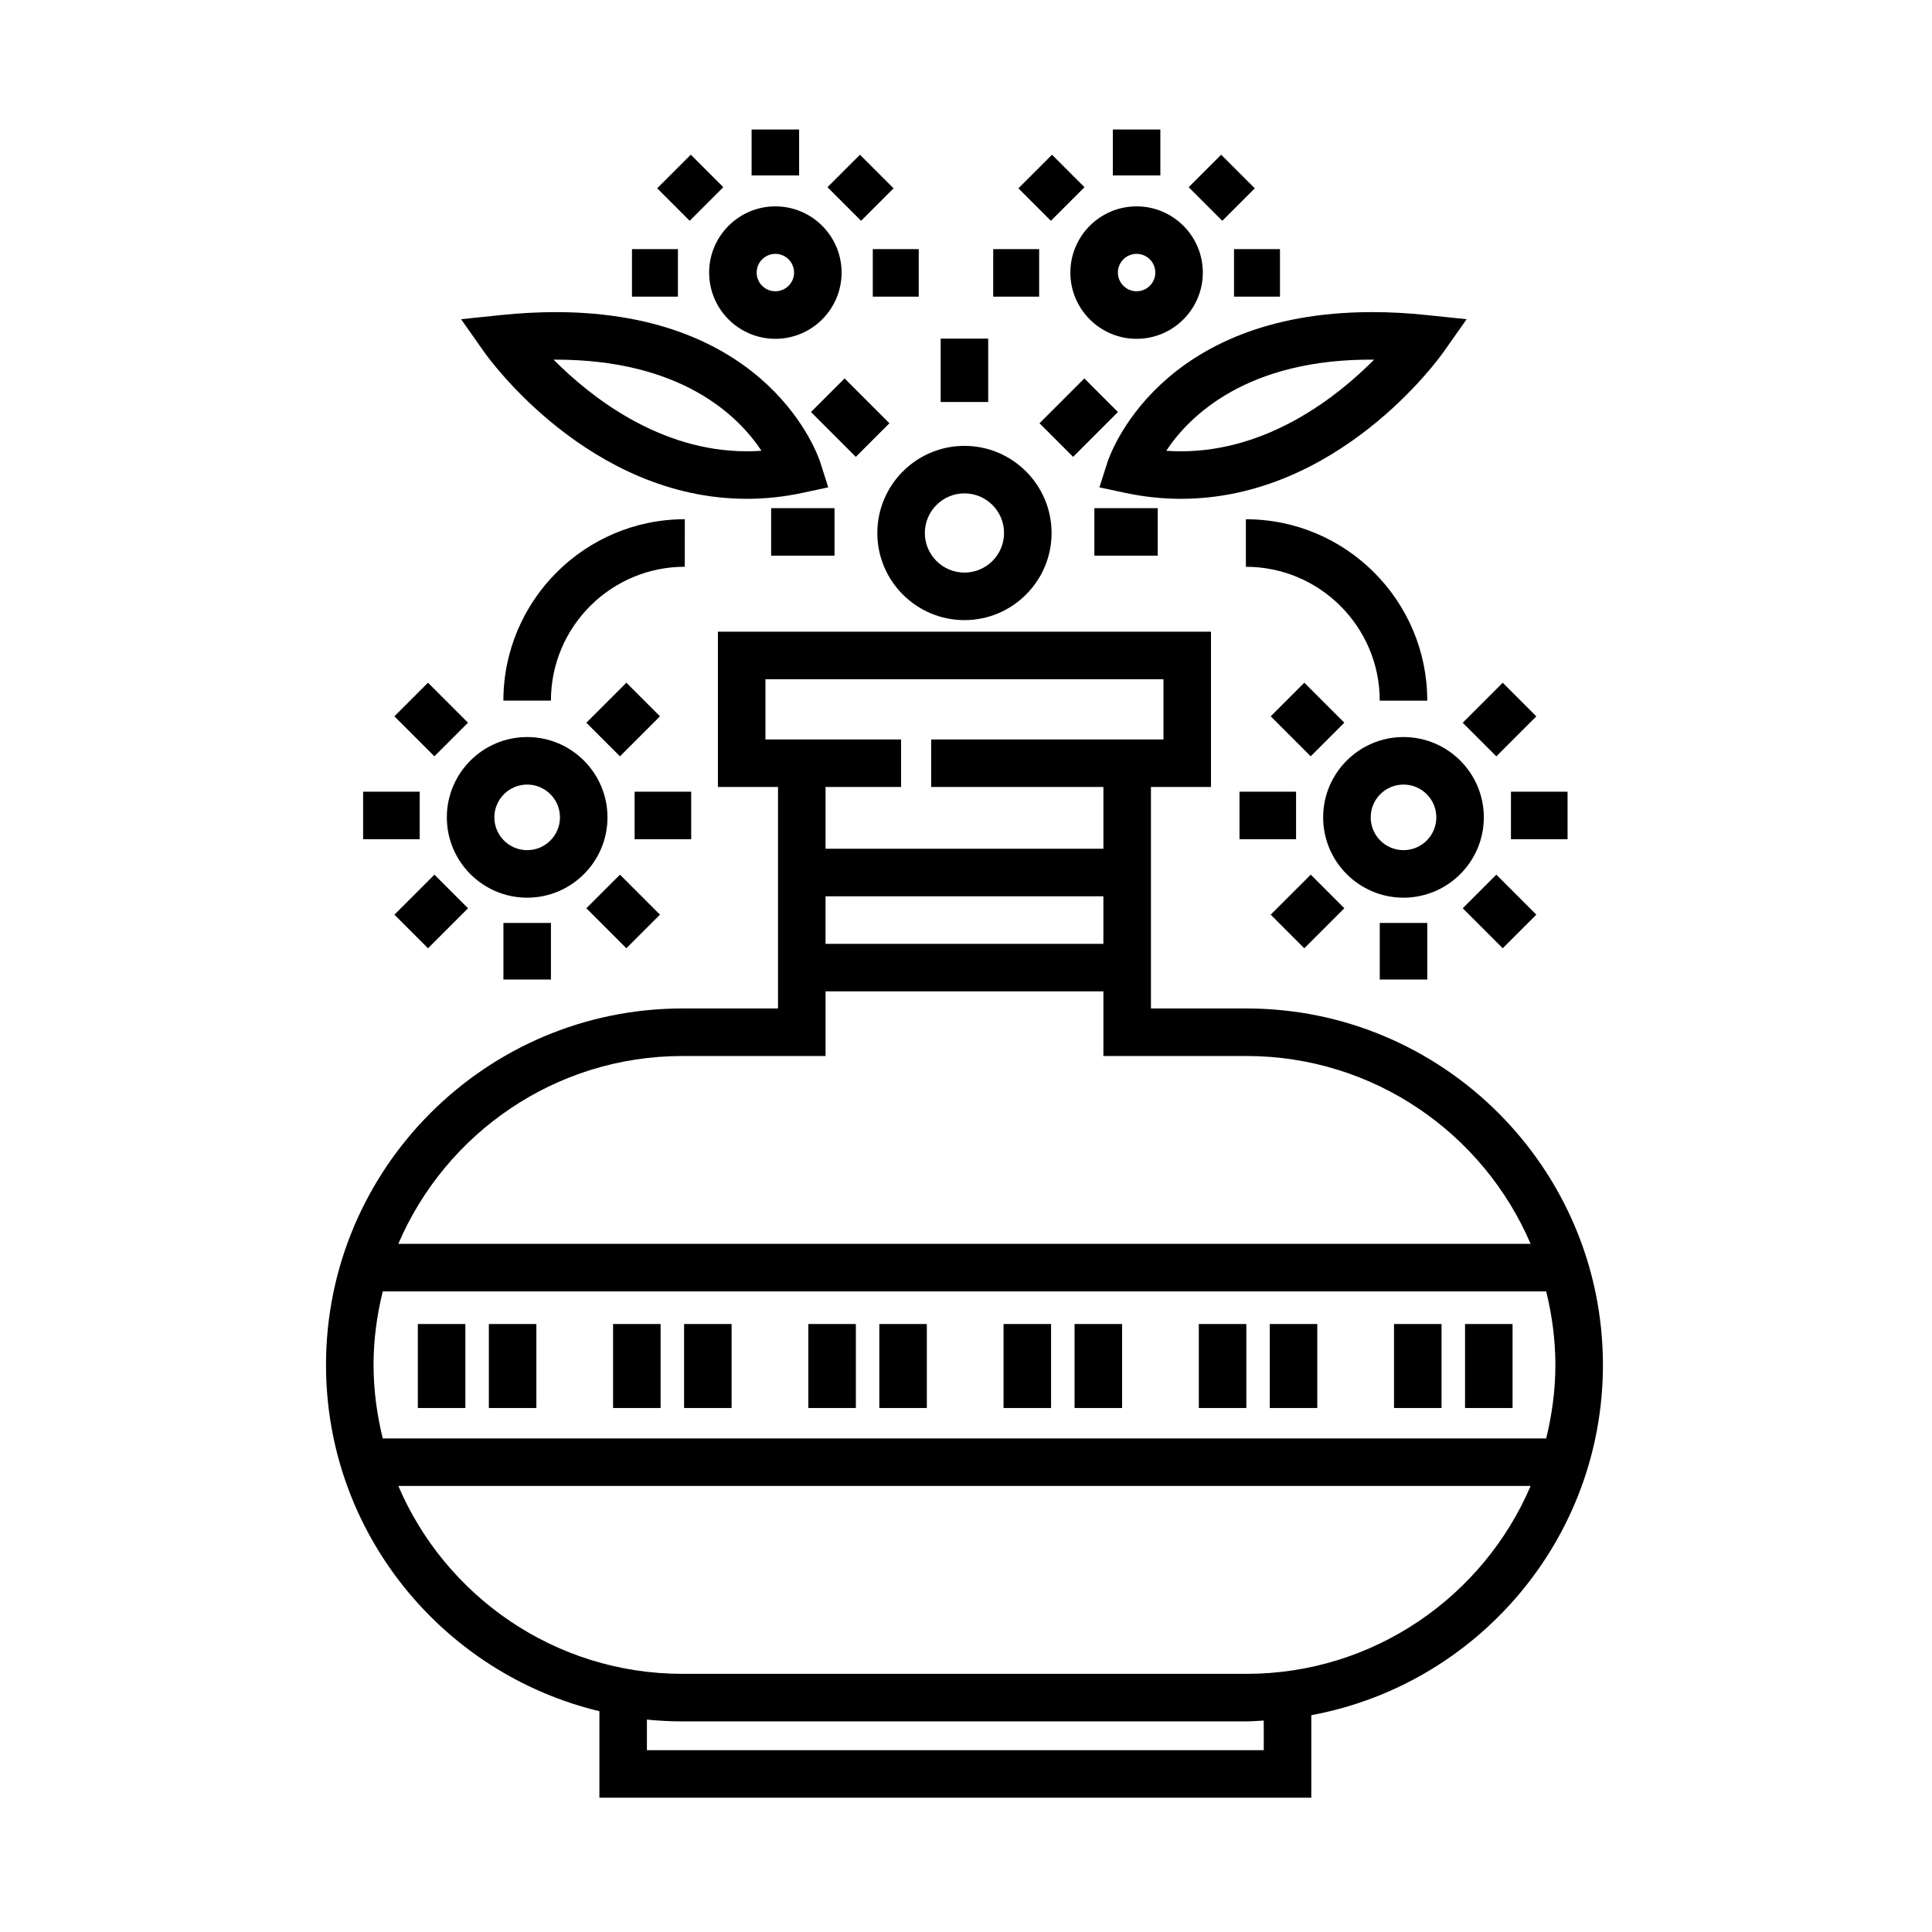 <?xml version="1.0" encoding="UTF-8"?>
<!-- Uploaded to: ICON Repo, www.svgrepo.com, Generator: ICON Repo Mixer Tools -->
<svg fill="#000000" width="800px" height="800px" version="1.1" viewBox="144 144 512 512" xmlns="http://www.w3.org/2000/svg">
 <g>
  <path d="m568.79 505.72c0-52.09-42.375-94.465-94.465-94.465h-25.316v-58.703h15.914v-41.145h-130.67v41.145h15.926v58.703h-25.32c-52.09 0-94.465 42.375-94.465 94.465 0 44.5 30.965 81.812 72.453 91.77v22.922h188.66v-21.871c43.902-8.105 77.285-46.605 77.285-92.82zm-325.8 0c0-6.727 0.906-13.23 2.445-19.488h308.32c1.535 6.258 2.438 12.762 2.438 19.488 0 6.723-0.906 13.219-2.438 19.477h-308.32c-1.531-6.258-2.441-12.754-2.441-19.477zm103.86-165.76v-15.957h105.48v15.957h-61.559v12.594h45.645v16.375h-73.637v-16.375h20.012v-12.594zm89.562 54.164h-73.637v-12.594h73.633l-0.004 12.594zm-111.55 29.73h37.918v-17.133h73.633v17.133h37.91c33.754 0 62.801 20.547 75.305 49.785h-300.07c12.504-29.242 41.543-49.785 75.305-49.785zm154.05 183.96h-163.47v-8.105c3.098 0.312 6.238 0.48 9.418 0.48h149.46c1.551 0 3.055-0.156 4.586-0.23zm-4.586-20.227h-149.46c-33.766 0-62.809-20.551-75.309-49.797h300.08c-12.5 29.246-41.547 49.797-75.309 49.797z"/>
  <path d="m254.73 494.88h12.594v22.254h-12.594z"/>
  <path d="m273.55 494.88h12.594v22.254h-12.594z"/>
  <path d="m306.47 494.88h12.594v22.254h-12.594z"/>
  <path d="m325.29 494.88h12.594v22.254h-12.594z"/>
  <path d="m358.22 494.88h12.594v22.254h-12.594z"/>
  <path d="m377.03 494.88h12.594v22.254h-12.594z"/>
  <path d="m409.95 494.88h12.594v22.254h-12.594z"/>
  <path d="m428.77 494.88h12.594v22.254h-12.594z"/>
  <path d="m461.7 494.88h12.594v22.254h-12.594z"/>
  <path d="m480.5 494.88h12.594v22.254h-12.594z"/>
  <path d="m513.43 494.88h12.594v22.254h-12.594z"/>
  <path d="m532.25 494.88h12.594v22.254h-12.594z"/>
  <path d="m399.59 308.34c12.73 0 23.09-10.359 23.09-23.09 0-12.73-10.359-23.09-23.09-23.09-12.73 0-23.09 10.359-23.09 23.09 0 12.73 10.359 23.09 23.09 23.09zm0-33.59c5.785 0 10.496 4.711 10.496 10.496 0 5.785-4.711 10.496-10.496 10.496-5.789 0-10.496-4.711-10.496-10.496 0.004-5.785 4.707-10.496 10.496-10.496z"/>
  <path d="m349.48 233.79c9.68 0 17.551-7.875 17.551-17.551 0-9.68-7.875-17.551-17.551-17.551-9.68 0-17.551 7.875-17.551 17.551 0 9.676 7.867 17.551 17.551 17.551zm0-22.516c2.734 0 4.957 2.223 4.957 4.957s-2.223 4.957-4.957 4.957-4.957-2.223-4.957-4.957 2.223-4.957 4.957-4.957z"/>
  <path d="m304.99 360.61c0-11.738-9.551-21.285-21.285-21.285-11.738 0-21.289 9.547-21.289 21.285s9.551 21.285 21.289 21.285 21.285-9.551 21.285-21.285zm-21.285 8.691c-4.797 0-8.695-3.898-8.695-8.691s3.898-8.691 8.695-8.691c4.793 0 8.691 3.894 8.691 8.691s-3.898 8.691-8.691 8.691z"/>
  <path d="m393.29 233.74h12.594v16.793h-12.594z"/>
  <path d="m343.18 178.32h12.594v12.176h-12.594z"/>
  <path d="m375.3 210.02h12.176v12.594h-12.176z"/>
  <path d="m311.48 210.02h12.176v12.594h-12.176z"/>
  <path d="m327.07 184.99 8.609 8.613-8.906 8.906-8.609-8.613z"/>
  <path d="m371.9 185 8.906 8.906-8.609 8.609-8.906-8.906z"/>
  <path d="m445.21 233.79c9.68 0 17.551-7.875 17.551-17.551 0-9.68-7.875-17.551-17.551-17.551-9.68 0-17.551 7.875-17.551 17.551-0.004 9.676 7.871 17.551 17.551 17.551zm0-22.516c2.734 0 4.957 2.223 4.957 4.957s-2.223 4.957-4.957 4.957-4.957-2.223-4.957-4.957c-0.004-2.734 2.219-4.957 4.957-4.957z"/>
  <path d="m438.91 178.32h12.594v12.176h-12.594z"/>
  <path d="m471.03 210.02h12.176v12.594h-12.176z"/>
  <path d="m407.21 210.02h12.176v12.594h-12.176z"/>
  <path d="m422.79 185 8.609 8.613-8.906 8.906-8.609-8.613z"/>
  <path d="m467.62 185 8.906 8.906-8.609 8.609-8.906-8.906z"/>
  <path d="m277.41 388.59h12.594v15h-12.594z"/>
  <path d="m240.23 353.81h14.992v12.594h-14.992z"/>
  <path d="m312.18 353.81h14.992v12.594h-14.992z"/>
  <path d="m257.42 324.92 10.602 10.602-8.906 8.906-10.602-10.602z"/>
  <path d="m308.3 375.79 10.602 10.602-8.906 8.906-10.602-10.602z"/>
  <path d="m318.9 333.83-10.602 10.602-8.906-8.906 10.602-10.602z"/>
  <path d="m257.43 395.3-8.906-8.906 10.602-10.602 8.906 8.906z"/>
  <path d="m434.02 278.67h16.793v12.594h-16.793z"/>
  <path d="m348.36 278.67h16.793v12.594h-16.793z"/>
  <path d="m370.8 265.07-11.879-11.879 8.906-8.906 11.879 11.879z"/>
  <path d="m431.36 244.29 8.906 8.906-11.879 11.879-8.906-8.906z"/>
  <path d="m437.47 266.54-2.109 6.613 6.793 1.457c4.906 1.047 9.879 1.582 14.797 1.582 41.699 0 68.418-37.23 69.535-38.82l6.191-8.781-10.688-1.109c-4.922-0.516-9.75-0.77-14.348-0.77-56.816 0-69.652 38.199-70.172 39.828zm70.688-27.23c-9.844 9.914-28.109 24.289-51.211 24.289-1.293 0-2.59-0.047-3.883-0.133 6.094-9.234 21.449-24.449 55.094-24.156z"/>
  <path d="m341.91 276.19s0.004 0 0 0c4.914 0 9.891-0.527 14.793-1.582l6.793-1.457-2.109-6.613c-0.52-1.629-13.355-39.824-70.164-39.824-4.602 0-9.426 0.262-14.348 0.77l-10.688 1.109 6.188 8.781c1.113 1.586 27.828 38.812 69.535 38.816zm-50.695-36.883c33.488 0 48.523 14.992 54.582 24.152-1.301 0.09-2.594 0.137-3.883 0.137-23.102 0-41.367-14.375-51.219-24.289h0.52z"/>
  <path d="m325.48 281.6c-26.504 0-48.074 21.562-48.074 48.074h12.594c0-19.562 15.914-35.477 35.477-35.477z"/>
  <path d="m537.23 360.61c0-11.738-9.551-21.285-21.297-21.285-11.734 0-21.285 9.547-21.285 21.285s9.551 21.285 21.285 21.285c11.746 0 21.297-9.551 21.297-21.285zm-21.289 8.691c-4.793 0-8.691-3.898-8.691-8.691s3.894-8.691 8.691-8.691c4.797 0 8.699 3.894 8.699 8.691s-3.902 8.691-8.699 8.691z"/>
  <path d="m509.65 388.59h12.594v15h-12.594z"/>
  <path d="m544.42 353.81h15v12.594h-15z"/>
  <path d="m472.48 353.81h14.992v12.594h-14.992z"/>
  <path d="m551.14 333.84-10.598 10.602-8.906-8.906 10.598-10.602z"/>
  <path d="m491.36 375.79 8.902 8.91-10.609 10.602-8.902-8.91z"/>
  <path d="m491.35 344.43-10.602-10.602 8.906-8.906 10.602 10.602z"/>
  <path d="m540.54 375.79 10.602 10.602-8.906 8.906-10.602-10.602z"/>
  <path d="m522.24 329.68c0-26.504-21.562-48.074-48.07-48.074l0.004 12.598c19.562 0 35.473 15.914 35.473 35.477z"/>
 </g>
</svg>